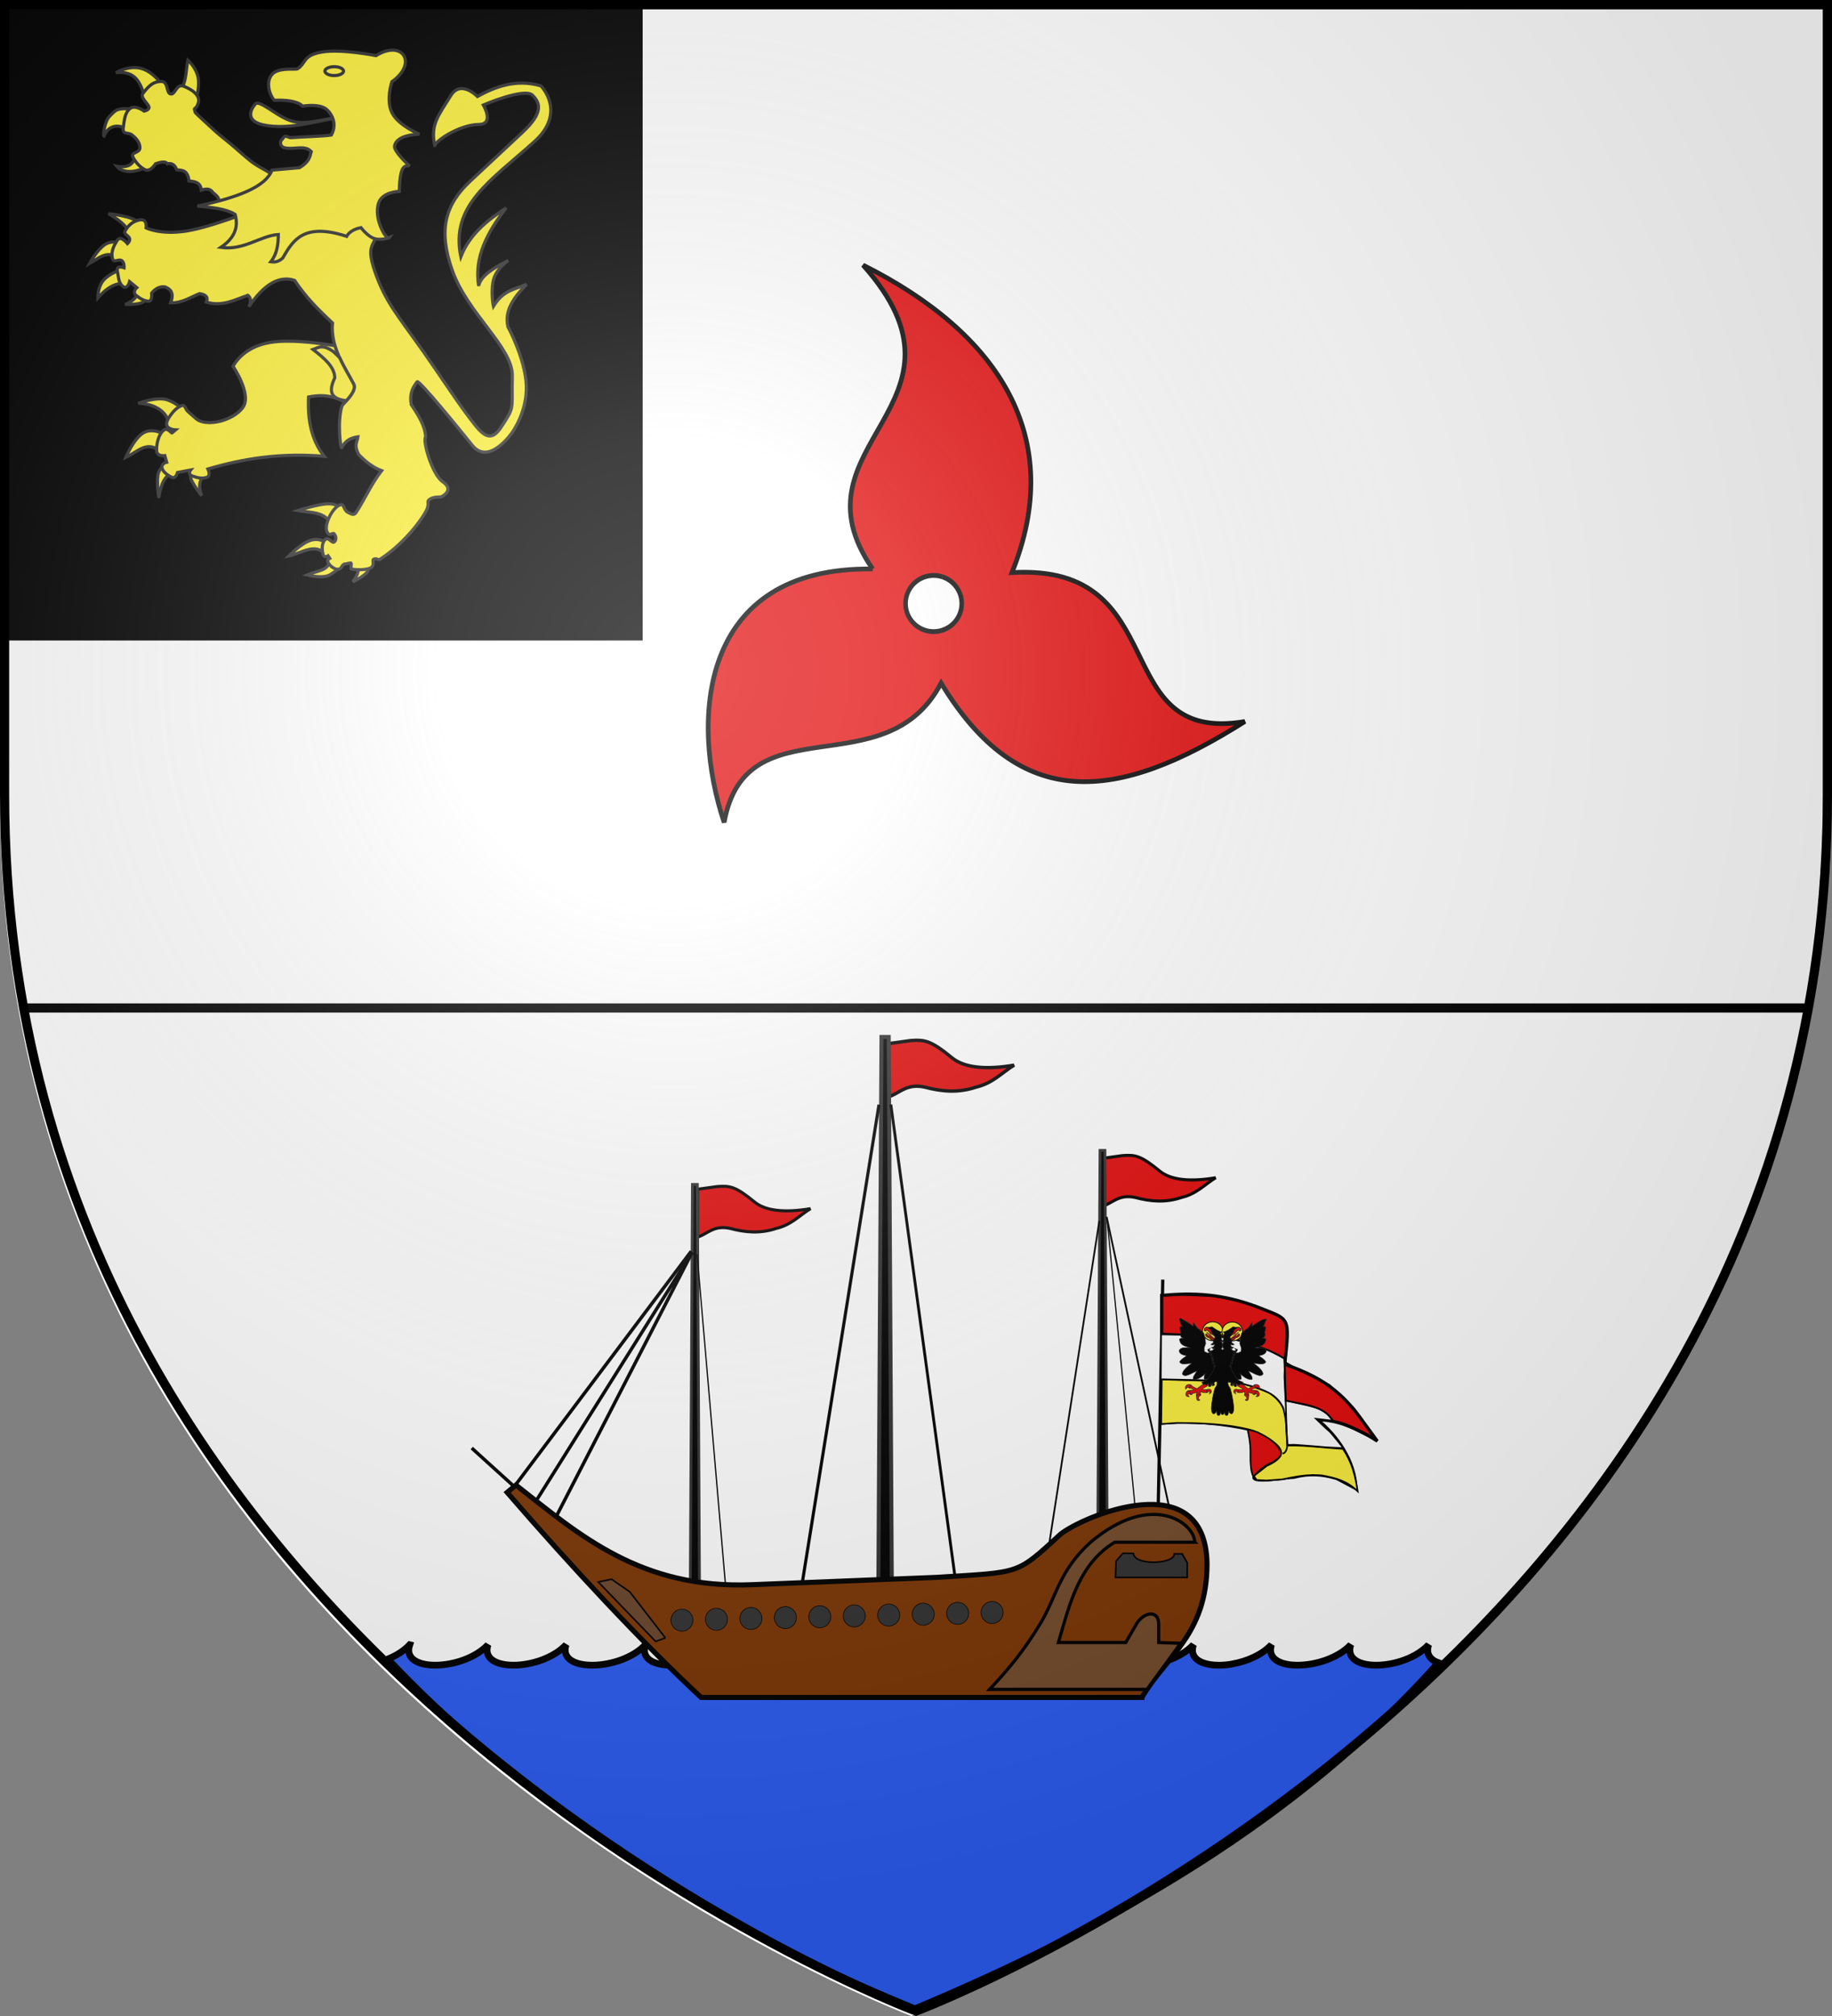 <?xml version="1.0" encoding="UTF-8" standalone="no"?>
<svg
   xmlns:dc="http://purl.org/dc/elements/1.1/"
   xmlns:cc="http://creativecommons.org/ns#"
   xmlns:rdf="http://www.w3.org/1999/02/22-rdf-syntax-ns#"
   xmlns:svg="http://www.w3.org/2000/svg"
   xmlns="http://www.w3.org/2000/svg"
   xmlns:xlink="http://www.w3.org/1999/xlink"
   xmlns:sodipodi="http://sodipodi.sourceforge.net/DTD/sodipodi-0.dtd"
   xmlns:inkscape="http://www.inkscape.org/namespaces/inkscape"
   width="600"
   height="660"
   viewBox="-300 -300 600 660"
   id="svg5480"
   version="1.1"
   inkscape:version="0.48.3.1 r9886"
   sodipodi:docname="Blason Machelen.svg">
  <rect x="-300" y="-300" width="600" height="660" fill="#808080" stroke="none"/>
  <sodipodi:namedview
     pagecolor="#ffffff"
     bordercolor="#666666"
     borderopacity="1"
     objecttolerance="10"
     gridtolerance="10"
     guidetolerance="10"
     inkscape:pageopacity="0"
     inkscape:pageshadow="2"
     inkscape:window-width="1280"
     inkscape:window-height="962"
     id="namedview5505"
     showgrid="false"
     inkscape:zoom="0.97666667"
     inkscape:cx="363.50639"
     inkscape:cy="197.27929"
     inkscape:window-x="-8"
     inkscape:window-y="-8"
     inkscape:window-maximized="1"
     inkscape:current-layer="layer4-8">
    <inkscape:grid
       type="xygrid"
       id="grid3089" />
  </sodipodi:namedview>
  <defs
     id="defs5482">
    <radialGradient
       id="Gradient1"
       gradientUnits="userSpaceOnUse"
       cx="-80"
       cy="-80"
       r="405">
      <stop
         style="stop-color:#fff;stop-opacity:0.31"
         offset="0"
         id="stop5485" />
      <stop
         style="stop-color:#fff;stop-opacity:0.25"
         offset="0.19"
         id="stop5487" />
      <stop
         style="stop-color:#6b6b6b;stop-opacity:0.125"
         offset="0.6"
         id="stop5489" />
      <stop
         style="stop-color:#000;stop-opacity:0.125"
         offset="1"
         id="stop5491" />
    </radialGradient>
    <clipPath
       id="shield_cut">
      <path
         id="shield"
         d="M-298.5,-298.5 h597 v258.5 C 298.5,246.2 0,358.39 0,358.39 0,358.39 -298.5,246.2 -298.5,-40z" />
    </clipPath>
    <radialGradient
       gradientTransform="matrix(0,1.386,-1.323,-5.741131e-8,-158.082,-109.541)"
       gradientUnits="userSpaceOnUse"
       xlink:href="#linearGradient2955"
       id="radialGradient2871"
       fy="218.901"
       fx="225.524"
       r="300"
       cy="218.901"
       cx="225.524" />
    <radialGradient
       gradientTransform="matrix(0,1.749,-1.593,-1.049767e-7,551.788,-191.29)"
       gradientUnits="userSpaceOnUse"
       xlink:href="#linearGradient2955"
       id="radialGradient2865"
       fy="218.901"
       fx="225.524"
       r="300"
       cy="218.901"
       cx="225.524" />
    <radialGradient
       gradientTransform="matrix(-4.167939e-4,2.183,-1.884,-3.599562e-4,615.597,-289.121)"
       gradientUnits="userSpaceOnUse"
       xlink:href="#linearGradient2955"
       id="radialGradient1911"
       fy="218.901"
       fx="225.524"
       r="300"
       cy="218.901"
       cx="225.524" />
    <clipPath
       id="clip">
      <path
         id="path10"
         d="M 0,-200 L 0,600 L 300,600 L 300,-200 L 0,-200 z " />
    </clipPath>
    <polygon
       id="star"
       transform="scale(53,53)"
       points="0,-1 0.588,0.809 -0.951,-0.309 0.951,-0.309 -0.588,0.809 0,-1 " />
    <radialGradient
       gradientTransform="matrix(-4.167939e-4,2.183,-1.884,-3.599562e-4,615.597,-289.121)"
       gradientUnits="userSpaceOnUse"
       xlink:href="#linearGradient2955"
       id="radialGradient2961"
       fy="218.901"
       fx="225.524"
       r="300"
       cy="218.901"
       cx="225.524" />
    <linearGradient
       id="linearGradient2955">
      <stop
         id="stop2867"
         offset="0"
         style="stop-color:#fd0000;stop-opacity:1" />
      <stop
         id="stop2873"
         offset="0.5"
         style="stop-color:#e77275;stop-opacity:0.659" />
      <stop
         id="stop2959"
         offset="1"
         style="stop-color:black;stop-opacity:0.323" />
    </linearGradient>
    <linearGradient
       id="linearGradient2885">
      <stop
         id="stop2887"
         offset="0"
         style="stop-color:white;stop-opacity:1" />
      <stop
         id="stop2891"
         offset="0.229"
         style="stop-color:white;stop-opacity:1" />
      <stop
         id="stop2889"
         offset="1"
         style="stop-color:black;stop-opacity:1" />
    </linearGradient>
    <linearGradient
       id="linearGradient2893">
      <stop
         id="stop2895"
         offset="0"
         style="stop-color:white;stop-opacity:0.314" />
      <stop
         id="stop2897"
         offset="0.19"
         style="stop-color:white;stop-opacity:0.251" />
      <stop
         id="stop2901"
         offset="0.6"
         style="stop-color:#6b6b6b;stop-opacity:0.125" />
      <stop
         id="stop2899"
         offset="1"
         style="stop-color:black;stop-opacity:0.125" />
    </linearGradient>
  </defs>
  <g
     id="layer4"
     inkscape:label="Fond écu"
     inkscape:groupmode="layer"
     sodipodi:insensitive="true">
    <use
       xlink:href="#shield"
       id="use5496"
       style="fill:#ffffff"
       transform="translate(-1.5,1.61)"
       x="0"
       y="0"
       width="600"
       height="660" />
    <g
       id="g12773"
       transform="translate(-952.373,-84.273)">
      <path
         id="rect4923"
         d="M 0,0 600,0 600,660 0,660 0,0 z"
         style="fill:none;stroke:none"
         inkscape:connector-curvature="0" />
    </g>
    <path
       style="fill:none;stroke:#000000;stroke-width:3;stroke-linecap:butt;stroke-linejoin:miter;stroke-miterlimit:4;stroke-opacity:1;stroke-dasharray:none"
       d="m -292.096,30 583.143,0 0,0 0,0"
       id="path8444"
       inkscape:connector-curvature="0" />
  </g>
  <g
     id="layer3"
     inkscape:label="Meubles"
     inkscape:groupmode="layer">
    <g
       id="g3076"
       transform="translate(-1917.787,180.654)"
       style="fill:#e20909" />
    <g
       transform="matrix(1.688,0,0,1.688,132.303,-794.092)"
       style="fill:#e20909;display:inline"
       id="g8416">
      <path
         style="fill:#e20909;stroke:#000000;stroke-width:0.91px;stroke-linecap:butt;stroke-linejoin:miter;stroke-opacity:1"
         d="m -86.784,403.061 c -16.831,-24.286 22.334,-31.756 -1.863,-58.933 26.569,13.319 39.404,33.555 28.884,59.632 31.766,-1.843 18.211,33.463 45.19,28.884 -24.87,15.745 -43.716,17.667 -58.933,-7.454 -10.767,20.504 -37.857,3.582 -42.099,27.021 -6.587,-19.652 -5.046,-49.642 28.822,-49.15 z"
         id="path7900"
         inkscape:connector-curvature="0"
         sodipodi:nodetypes="ccccccc" />
      <path
         sodipodi:type="arc"
         style="fill:#ffffff;stroke:#000000;stroke-width:0.972;stroke-miterlimit:4;stroke-opacity:1;stroke-dasharray:none"
         id="path7902"
         sodipodi:cx="-341.85153"
         sodipodi:cy="517.6792"
         sodipodi:rx="6.0153584"
         sodipodi:ry="5.6313992"
         d="m -339.94,512.34 c 3.15,0.988 4.848,4.18 3.792,7.129 -1.056,2.949 -4.465,4.538 -7.615,3.55 -3.15,-0.988 -4.848,-4.18 -3.792,-7.129 1.053,-2.942 4.449,-4.532 7.595,-3.556"
         transform="matrix(0.906,0,0,0.968,234.762,-91.353)"
         sodipodi:start="5.0357578"
         sodipodi:end="11.31549"
         sodipodi:open="true" />
    </g>
    <rect
       style="fill:#000000;fill-opacity:1;fill-rule:evenodd;stroke:#000000;stroke-width:3.019;stroke-miterlimit:4;stroke-opacity:1;stroke-dasharray:none"
       id="rect9004"
       width="206.981"
       height="206.981"
       x="-298.013"
       y="-298.805" />
    <g
       style="fill:#fcef3c;display:inline"
       id="g3691-1-1"
       transform="matrix(0.73,0,0,0.73,-271.189,-284.37)">
      <path
         id="path3693-7-8"
         d="m 27.602,52.441 c -4.783,3.614 -11.941,4.252 -14.776,0.673 0,0 4.819,1.134 6.98,-1.453 2.976,-3.543 3.083,-5.209 3.508,-4.465 l 4.287,5.244 z"
         style="fill:#fcef3c;fill-opacity:1;fill-rule:evenodd;stroke:#313131;stroke-width:1.417px;stroke-linecap:butt;stroke-linejoin:miter;stroke-miterlimit:4;stroke-opacity:1;stroke-dasharray:none"
         inkscape:connector-curvature="0" />
      <path
         id="path3695-4-9"
         d="M 18.461,37.276 C 14.28,33.98 9.213,34.37 7.193,39.685 c -0.531,-0.213 0.213,-6.661 2.551,-9 2.374,-2.409 3.012,-3.26 6.591,-3.366 3.543,-0.106 8.043,2.02 8.043,2.02 l -5.917,7.937 z"
         style="fill:#fcef3c;fill-opacity:1;fill-rule:evenodd;stroke:#313131;stroke-width:1.417px;stroke-linecap:butt;stroke-linejoin:miter;stroke-miterlimit:4;stroke-opacity:1;stroke-dasharray:none"
         inkscape:connector-curvature="0" />
      <path
         id="path3697-0-2"
         d="M 25.724,22.5 C 23.528,16.476 22.004,10.169 12.579,11.197 c 0,0 4.713,-2.976 10.205,-2.161 6.768,1.028 11.764,9.283 11.409,9.425 L 25.724,22.5 z"
         style="fill:#fcef3c;fill-opacity:1;fill-rule:evenodd;stroke:#313131;stroke-width:1.417px;stroke-linecap:butt;stroke-linejoin:miter;stroke-miterlimit:4;stroke-opacity:1;stroke-dasharray:none"
         inkscape:connector-curvature="0" />
      <path
         id="path3699-9-7"
         d="m 41.315,18.85 c 2.87,-2.728 2.551,-8.646 3.508,-13.287 0,0 3.65,3.189 4.571,7.654 0.886,4.465 -0.957,10.205 -0.957,10.205 l -7.122,-4.571 z"
         style="fill:#fcef3c;fill-opacity:1;fill-rule:evenodd;stroke:#313131;stroke-width:1.417px;stroke-linecap:butt;stroke-linejoin:miter;stroke-miterlimit:4;stroke-opacity:1;stroke-dasharray:none"
         inkscape:connector-curvature="0" />
      <path
         id="path3701-4-9"
         d="m 36.354,170.575 c 0.531,-7.087 -6.732,-11.126 -13.783,-11.091 0,0 8.398,-3.26 13.217,-1.524 4.783,1.736 6.555,4.465 6.555,4.465 l -5.988,8.15 z"
         style="fill:#fcef3c;fill-opacity:1;fill-rule:evenodd;stroke:#313131;stroke-width:1.417px;stroke-linecap:butt;stroke-linejoin:miter;stroke-miterlimit:4;stroke-opacity:1;stroke-dasharray:none"
         inkscape:connector-curvature="0" />
      <path
         id="path3703-8-5"
         d="m 32.74,181.24 c -6.236,-5.457 -10.382,0.035 -15.768,2.48 0,0 3.508,-8.362 7.795,-10.949 4.252,-2.587 9.319,0.567 9.319,0.567 l -1.346,7.902 z"
         style="fill:#fcef3c;fill-opacity:1;fill-rule:evenodd;stroke:#313131;stroke-width:1.417px;stroke-linecap:butt;stroke-linejoin:miter;stroke-miterlimit:4;stroke-opacity:1;stroke-dasharray:none"
         inkscape:connector-curvature="0" />
      <path
         id="path3705-8-4"
         d="m 37.488,190.843 c -2.516,1.169 -4.677,3.791 -5.705,11.02 0,0 -1.028,-6.697 -0.39,-10.276 0.673,-3.543 3.047,-4.004 3.047,-4.004 l 3.047,3.26 z"
         style="fill:#fcef3c;fill-opacity:1;fill-rule:evenodd;stroke:#313131;stroke-width:1.417px;stroke-linecap:butt;stroke-linejoin:miter;stroke-miterlimit:4;stroke-opacity:1;stroke-dasharray:none"
         inkscape:connector-curvature="0" />
      <path
         id="path3707-2-3"
         d="m 51.945,191.976 c -2.161,2.197 -2.339,5.209 -0.957,8.929 0,0 -3.791,-4.89 -4.748,-7.406 -0.957,-2.516 0.957,-2.657 0.957,-2.657 l 4.748,1.134 z"
         style="fill:#fcef3c;fill-opacity:1;fill-rule:evenodd;stroke:#313131;stroke-width:1.417px;stroke-linecap:butt;stroke-linejoin:miter;stroke-miterlimit:4;stroke-opacity:1;stroke-dasharray:none"
         inkscape:connector-curvature="0" />
      <path
         id="path3709-4-1"
         d="M 18.39,82.772 C 17.22,79.724 13.606,76.996 9.177,74.409 c 0,0 6.165,0.673 9.78,1.913 3.65,1.24 4.748,3.047 4.748,3.047 l -5.315,3.402 z"
         style="fill:#fcef3c;fill-opacity:1;fill-rule:evenodd;stroke:#313131;stroke-width:1.417px;stroke-linecap:butt;stroke-linejoin:miter;stroke-miterlimit:4;stroke-opacity:1;stroke-dasharray:none"
         inkscape:connector-curvature="0" />
      <path
         id="path3711-5-2"
         d="m 13.252,94.11 c -4.89,-3.402 -8.575,0.461 -12.543,2.657 0,0 3.437,-6.307 6.945,-8.539 3.508,-2.232 7.122,-0.39 7.122,-0.39 l -1.524,6.272 z"
         style="fill:#fcef3c;fill-opacity:1;fill-rule:evenodd;stroke:#313131;stroke-width:1.417px;stroke-linecap:butt;stroke-linejoin:miter;stroke-miterlimit:4;stroke-opacity:1;stroke-dasharray:none"
         inkscape:connector-curvature="0" />
      <path
         id="path3713-5-3"
         d="m 16.583,105.591 c -3.437,0.035 -7.122,0.886 -12.154,6.661 0,0 -0.177,-4.642 2.374,-7.795 2.551,-3.154 7.795,-4.854 7.795,-4.854 l 1.984,5.988 z"
         style="fill:#fcef3c;fill-opacity:1;fill-rule:evenodd;stroke:#313131;stroke-width:1.417px;stroke-linecap:butt;stroke-linejoin:miter;stroke-miterlimit:4;stroke-opacity:1;stroke-dasharray:none"
         inkscape:connector-curvature="0" />
      <path
         id="path3715-1-3"
         d="m 22.11,110.161 c -0.283,1.878 -2.374,3.827 -5.457,4.961 0,0 5.492,0.213 7.724,-0.886 2.232,-1.098 1.701,-2.835 1.701,-2.835 l -3.969,-1.24 z"
         style="fill:#fcef3c;fill-opacity:1;fill-rule:evenodd;stroke:#313131;stroke-width:1.417px;stroke-linecap:butt;stroke-linejoin:miter;stroke-miterlimit:4;stroke-opacity:1;stroke-dasharray:none"
         inkscape:connector-curvature="0" />
      <path
         id="path3717-7-4"
         d="m 119.799,232.087 c 1.665,1.063 2.374,2.799 -0.957,7.406 0,0 4.677,-2.232 6.272,-4.181 1.559,-1.949 0,-3.614 0,-3.614 l -5.315,0.39 z"
         style="fill:#fcef3c;fill-opacity:1;fill-rule:evenodd;stroke:#313131;stroke-width:1.417px;stroke-linecap:butt;stroke-linejoin:miter;stroke-miterlimit:4;stroke-opacity:1;stroke-dasharray:none"
         inkscape:connector-curvature="0" />
      <path
         id="path3719-1-1"
         d="m 108.39,229.606 c -0.213,4.925 -4.854,4.677 -10.098,6.839 0,0 7.087,1.913 10.453,-0.177 3.402,-2.091 4.961,-4.004 4.961,-4.004 l -5.315,-2.657 z"
         style="fill:#fcef3c;fill-opacity:1;fill-rule:evenodd;stroke:#313131;stroke-width:1.417px;stroke-linecap:butt;stroke-linejoin:miter;stroke-miterlimit:4;stroke-opacity:1;stroke-dasharray:none"
         inkscape:connector-curvature="0" />
      <path
         id="path3721-1-1"
         d="m 106.476,227.126 c -4.642,-5.244 -10.772,-0.39 -16.335,0.78 0,0 5.457,-5.705 9.886,-7.051 4.394,-1.311 7.795,1.701 7.795,1.701 l -1.346,4.571 z"
         style="fill:#fcef3c;fill-opacity:1;fill-rule:evenodd;stroke:#313131;stroke-width:1.417px;stroke-linecap:butt;stroke-linejoin:miter;stroke-miterlimit:4;stroke-opacity:1;stroke-dasharray:none"
         inkscape:connector-curvature="0" />
      <path
         id="path3723-5-3"
         d="m 109.701,215.929 c -1.878,-8.327 -9.425,-7.193 -15.591,-8.362 0,0 9.142,-3.012 13.89,-3.047 4.748,-0.035 5.138,2.835 5.138,2.835 l -3.437,8.575 z"
         style="fill:#fcef3c;fill-opacity:1;fill-rule:evenodd;stroke:#313131;stroke-width:1.417px;stroke-linecap:butt;stroke-linejoin:miter;stroke-miterlimit:4;stroke-opacity:1;stroke-dasharray:none"
         inkscape:connector-curvature="0" />
      <path
         id="path3725-2-8"
         d="m 112.146,31.429 c -9.531,1.382 -18.638,4.5 -29.02,3.791 -14.102,-0.992 -9.992,-7.724 -8.079,-9.957 1.843,-2.126 9.071,4.961 15.307,7.264 7.264,2.657 14.528,-0.709 21.791,-1.098 z"
         style="fill:#fcef3c;fill-opacity:1;fill-rule:evenodd;stroke:#313131;stroke-width:1.417px;stroke-linecap:butt;stroke-linejoin:miter;stroke-miterlimit:4;stroke-opacity:1;stroke-dasharray:none"
         inkscape:connector-curvature="0" />
      <path
         id="path3727-7-7"
         d="m 62.681,71.929 -4.713,-2.303 c 1.736,-1.807 -0.213,-3.26 -1.984,-4.748 -1.063,-1.736 -3.012,-1.772 -5.138,-0.992 -0.283,-3.331 -2.693,-3.969 -5.492,-4.11 -0.638,-5.067 -3.154,-4.783 -5.528,-5.031 -0.921,-2.587 -2.657,-3.083 -4.217,-2.693 -0.531,-0.921 -1.949,-1.205 -5.315,0 0,0 -2.161,3.685 -4.571,2.693 -2.409,-1.028 -4.748,-3.898 -5.634,-5.917 -0.886,-2.02 3.295,-1.594 3.224,-4.039 -0.071,-2.409 -1.665,-4.146 -3.508,-5.634 -1.807,-1.488 -4.429,0.142 -3.969,-3.366 0.496,-3.472 0.709,-6.697 3.047,-8.539 2.339,-1.843 6.307,1.169 6.307,1.169 0,0 2.622,-0.496 2.126,-2.02 -0.496,-1.524 -4.039,-4.11 -2.657,-5.917 2.764,-3.65 4.819,-5.35 8.185,-5.386 3.366,-0.035 2.126,5.209 4.252,5.634 2.091,0.461 2.48,-4.783 5.846,-3.472 3.331,1.311 7.689,3.933 6.555,7.512 -0.921,3.047 -2.055,1.984 -1.665,3.083 0.496,1.524 -0.921,0.177 4.5,5.173 2.303,2.126 5.492,5.173 9.142,8.043 3.65,2.835 7.831,6.768 11.445,9.673 3.614,2.87 7.016,4.039 9.425,5.953 2.374,1.949 3.862,3.154 3.862,3.154 L 62.681,71.929 z"
         style="fill:#fcef3c;fill-opacity:1;fill-rule:evenodd;stroke:#313131;stroke-width:1.417px;stroke-linecap:butt;stroke-linejoin:miter;stroke-miterlimit:4;stroke-opacity:1;stroke-dasharray:none"
         inkscape:connector-curvature="0" />
      <path
         id="path3729-6-4"
         d="m 89.646,131.598 c -2.799,0 -5.492,0.177 -7.866,0.567 -12.72,2.055 -16.689,10.736 -16.689,10.736 0,0 8.681,12.685 4.323,18.531 -4.394,5.846 -16.335,8.858 -20.976,4.854 l -3.472,-3.047 c -1.736,-1.453 -1.028,-3.756 -3.72,-2.409 -2.693,1.346 -5.173,5.138 -5.705,6.52 -1.524,3.862 3.756,4.039 3.756,4.039 l -1.594,1.346 c -0.177,0.319 -1.878,-2.445 -3.508,-1.346 -2.587,1.772 -3.472,6.307 -3.402,9.213 0.035,2.87 3.685,2.339 3.685,2.339 l 0.815,2.941 c 0,0 -2.374,0.496 -2.091,2.445 0.248,1.949 3.295,3.969 4.748,4.429 1.488,0.461 2.232,-2.268 2.232,-2.268 l 5.846,-1.098 c 0,0 -1.488,1.878 0.85,2.693 2.374,0.815 4.181,1.276 6.343,0.602 2.126,-0.673 0.602,-3.756 0.602,-3.756 15.555,-4.606 32.315,-7.37 52.157,-5.705 -5.953,-7.583 -7.476,-16.724 -7.016,-26.61 7.795,-1.524 12.295,0.213 16.406,2.374 1.984,-2.197 5.102,-5.74 3.827,-8.15 -2.445,-4.713 -6.378,-10.594 -8.362,-17.22 -5.209,-0.85 -13.571,-2.02 -21.189,-2.02 z"
         style="fill:#fcef3c;fill-opacity:1;fill-rule:evenodd;stroke:#313131;stroke-width:1.417px;stroke-linecap:butt;stroke-linejoin:miter;stroke-miterlimit:4;stroke-opacity:1;stroke-dasharray:none"
         inkscape:connector-curvature="0" />
      <path
         id="path3731-1-2"
         d="m 79.689,70.724 c 0,0 -19.878,8.256 -33.059,11.02 -13.217,2.764 -20.551,-0.957 -20.551,-0.957 0,0 0.673,-4.075 -2.657,-3.614 -3.331,0.496 -5.598,2.764 -6.839,5.138 -0.602,1.205 1.488,1.913 2.02,3.083 0.531,1.169 -0.886,2.445 -0.886,2.445 0,0 -3.047,-3.898 -4.535,-1.524 -1.524,2.374 -3.154,5.315 -2.091,8.539 0.496,1.63 2.445,-0.142 3.898,0.531 1.417,0.709 1.205,3.26 1.205,3.26 0,0 -3.614,-1.276 -3.012,1.346 0.567,2.622 0.354,5.315 2.445,7.016 2.091,1.736 3.047,-2.091 3.047,-2.091 l 3.224,2.657 c 0,0 -2.161,1.913 -0.354,3.437 1.807,1.524 3.898,2.657 5.669,2.657 1.807,0 1.346,-3.614 1.346,-3.614 1.524,-1.843 3.366,-3.047 5.882,-2.835 3.969,1.453 3.72,4.217 2.657,7.193 5.067,0.142 8.787,-2.445 12.933,-4.146 3.118,0.461 3.969,1.772 3.047,3.791 6.909,2.197 12.65,-0.921 18.638,-3.047 1.276,1.028 1.701,2.587 0.461,5.138 6.839,-10.134 13.677,-14.067 20.516,-11.799 5.457,8.114 10.843,13.252 17.008,19.098 -1.063,10.807 5.846,20.374 9.496,27.39 1.772,3.366 -4.996,8.894 -5.315,9.957 -2.055,7.264 -0.567,18.815 -0.071,18.638 1.63,-3.295 4.252,-4.535 7.299,-4.961 -0.283,2.374 -1.949,3.685 0.39,8.008 3.083,3.189 6.449,5.811 10.24,7.193 -4.465,5.705 -7.406,12.472 -11.374,18.638 -1.063,1.63 -2.091,0.85 -3.827,0 -1.701,-0.85 -1.63,-3.614 -3.012,-3.402 -3.437,0.496 -7.937,9.071 -6.236,12.295 1.24,2.409 2.48,-0.177 3.26,0.921 0.815,1.098 0.992,2.622 -0.071,3.508 -1.063,0.85 -2.657,-2.657 -4.181,-0.957 -1.524,1.701 -1.311,4.5 -0.85,6.449 0.496,1.949 2.268,0.744 2.268,0.744 l 0.78,1.169 c -0.709,0.461 -1.169,0.248 -0.886,1.453 0.461,1.807 4.394,4.89 6.024,2.587 0.638,-0.85 0.815,-1.382 0.85,-1.382 l 3.331,-0.638 c 0.78,-0.142 -0.177,2.551 0.354,2.693 2.268,0.567 7.618,0.496 9.035,-0.744 1.949,-1.665 -0.886,-4.11 2.339,-3.756 0,0 0.85,0.602 1.488,0.177 12.083,-7.831 20.409,-20.161 21.26,-23.032 0.85,-2.87 -0.496,-2.657 1.028,-3.862 1.524,-1.24 5.032,-1.063 5.032,-1.063 0,0 6.52,-2.906 0.78,-6.839 -4.642,-3.154 -9.142,-18.283 -7.618,-20.161 -0.354,-5.138 -3.366,-9.78 -6.449,-14.421 -0.886,-4.606 0.531,-7.689 2.657,-10.276 1.205,-0.425 18.744,21.118 24.697,28.524 7.583,9.39 17.858,-5.705 17.858,-5.705 0,0 6.874,-9.319 6.378,-21.189 -0.461,-11.906 -8.256,-26.327 -8.256,-26.327 -1.701,-7.618 3.083,-13.394 8.362,-18.992 -5.032,2.339 -10.276,2.374 -14.846,9.85 0,0 -1.205,-5.315 -0.177,-11.02 1.063,-5.705 6.839,-9.496 6.839,-9.496 -6.803,3.402 -12.508,7.016 -13.287,11.409 -2.126,-12.862 3.898,-24.13 12.331,-34.972 -8.787,5.669 -16.547,12.154 -20.339,21.862 -4.783,-22.961 13.146,-33.839 32.882,-51.52 14.846,-13.252 3.047,-25.087 3.047,-25.087 -11.303,-3.295 -20.693,0.531 -28.488,4.748 0,0 -7.476,-7.76 -11.976,-0.354 -5.244,8.575 -9.425,12.933 -7.051,22.783 -1.205,-1.63 10.559,-9.78 19.594,-9.886 7.264,-0.035 2.091,-8.717 2.091,-8.717 0,0 18.425,-7.902 22.039,-4.394 3.614,3.543 4.89,7.866 -4.358,16.547 l -23.598,22.039 c -11.339,10.63 -14.386,21.933 -7.972,40.11 6.874,19.346 27.213,34.476 26.894,47.303 -0.319,12.862 0.921,13.642 -2.764,19.382 -3.685,5.776 -6.555,11.693 -13.465,3.154 -6.945,-8.539 -16.122,-22.819 -23.492,-33.272 -11.941,-16.902 -17.22,-22.571 -21.933,-36.177 -4.748,-13.642 1.134,-11.232 0.921,-19.205 -0.177,-7.972 -1.701,-12.72 -1.701,-12.72 L 79.689,70.724 z"
         style="fill:#fcef3c;fill-opacity:1;fill-rule:evenodd;stroke:#313131;stroke-width:1.417px;stroke-linecap:butt;stroke-linejoin:miter;stroke-miterlimit:4;stroke-opacity:1;stroke-dasharray:none"
         inkscape:connector-curvature="0" />
      <path
         id="path3733-4-7"
         d="M 107.575,28.134 C 105.272,25.689 100.772,25.583 96.201,26.185 95.457,25.122 92.091,23.173 83.516,23.563 80.433,19.63 79.902,13.429 83.657,11.055 87.094,8.894 93.331,9.886 94.004,9.461 c 4.004,-2.587 2.197,-6.059 11.02,-7.547 8.787,-1.453 24.201,1.63 24.201,1.63 12.144,-7.451 18.771,3.56 7.122,11.693 0,0 -2.764,8.15 0,13.819 2.728,5.705 12.331,9.709 12.331,9.709 -4.323,0.213 -7.689,1.028 -9.531,2.657 -1.028,0.815 -1.913,2.374 -1.488,3.65 1.063,2.976 6.732,8.043 6.732,8.043 0,0 -2.303,-1.063 -3.508,1.772 -1.169,2.799 -1.205,9.531 -1.205,9.531 0,0 -7.441,0.106 -9.248,5.102 -2.516,6.945 3.543,17.398 4.819,15.591 0,0 -3.969,1.524 -6.98,0.39 -3.012,-1.098 -5.776,-4.819 -5.776,-4.819 -2.906,0.531 -5.35,1.949 -6.449,3.898 -19.028,-6.236 -23.988,1.559 -28.63,9.673 -1.453,1.453 -3.224,2.091 -5.386,1.736 2.87,-3.614 3.331,-7.866 3.366,-12.224 C 77.421,84.26 70.016,91.028 59.598,89.539 64.984,85.925 67.819,81.248 66.047,74.764 61.618,72.035 55.276,71.646 49.11,71.008 67.961,67.004 79.795,62.185 82.559,54.886 L 94.925,53.787 c 4.465,-2.657 4.606,-4.925 5.244,-7.228 -3.012,-3.224 -7.972,-0.567 -12.224,-1.772 -1.772,-0.496 -1.913,-2.799 -1.063,-3.437 0.425,-0.319 0.886,-1.488 1.63,-1.63 0.744,-0.142 1.701,0.709 2.657,0.602 3.472,-0.354 14.457,-0.567 18,-1.169 2.197,-3.969 1.276,-7.972 -1.594,-11.02 z"
         style="fill:#fcef3c;fill-opacity:1;fill-rule:evenodd;stroke:#313131;stroke-width:1.417px;stroke-linecap:butt;stroke-linejoin:miter;stroke-miterlimit:4;stroke-opacity:1;stroke-dasharray:none"
         inkscape:connector-curvature="0"
         sodipodi:nodetypes="ccccccccccccccccccccccccccccccssccc" />
      <path
         id="path3735-2-7"
         d="m 114.661,10.488 c 0,1.063 -1.878,1.984 -4.181,1.984 -2.303,0 -4.181,-0.921 -4.181,-1.984 0,-1.098 1.878,-1.984 4.181,-1.984 2.303,0 4.181,0.886 4.181,1.984 z"
         style="fill:#fcef3c;fill-opacity:1;fill-rule:evenodd;stroke:#313131;stroke-width:1.417px;stroke-linecap:butt;stroke-linejoin:miter;stroke-miterlimit:4;stroke-opacity:1;stroke-dasharray:none"
         inkscape:connector-curvature="0" />
      <path
         id="path3737-3-9"
         d="m 105.059,134.15 c -1.594,-0.035 -2.728,0.709 -4.075,1.169 4.854,3.827 9.673,7.689 9.744,12.72 -3.756,7.902 0.106,9.602 5.209,10.276 1.949,-2.197 4.429,-5.28 3.26,-7.476 -1.736,-3.402 -4.252,-7.37 -6.272,-11.835 -0.886,-0.886 -1.843,-1.843 -3.012,-2.87 -2.091,-1.453 -3.614,-1.949 -4.854,-1.984 z"
         style="fill:#fcef3c;fill-opacity:1;fill-rule:evenodd;stroke:#313131;stroke-width:1.417px;stroke-linecap:butt;stroke-linejoin:miter;stroke-miterlimit:4;stroke-opacity:1;stroke-dasharray:none"
         inkscape:connector-curvature="0" />
    </g>
    <g
       transform="matrix(-0.551,0,0,0.551,141.978,-21.36)"
       style="fill:#e20909;display:inline"
       id="g13271">
      <g
         id="layer4-8"
         inkscape:label="Meubles"
         style="display:inline">
        <path
           id="path38614"
           d="m 558.613,471.533 c 3.406,3.654 8.018,6.499 13.032,8.522 C 434.743,624.703 256.176,687.646 258.44,687.929 139.948,638.146 30.715,575.712 -52.845,482.255 c 4.95,-1.806 7.64,-5.339 5.802,-10.722 14.681,15.752 51.881,16.667 46.28,0 14.771,15.745 52.708,16.667 47.128,0 5.695,6.062 14.724,9.919 23.341,11.429 0.43,0.076 0.867,0.172 1.294,0.236 0.044,0.007 0.09,-0.006 0.134,0 0.022,0.003 0.023,-0.003 0.045,0 0.673,0.097 1.345,0.207 2.008,0.275 0.685,0.07 1.382,0.118 2.053,0.157 0.263,0.015 0.499,0.029 0.759,0.039 0.403,0.016 0.809,0.035 1.205,0.039 0.007,9e-5 0.037,-7e-5 0.045,0 0.495,0.005 0.99,-0.026 1.473,-0.039 0.294,-0.007 0.56,-0.025 0.848,-0.039 0.121,-0.007 0.237,0.007 0.357,0 0.359,-0.022 0.721,-0.046 1.071,-0.079 0.605,-0.056 1.21,-0.147 1.785,-0.236 0.046,-0.007 0.089,0.007 0.134,0 0.528,-0.084 1.019,-0.203 1.517,-0.314 0.495,-0.11 1.009,-0.216 1.473,-0.353 0.023,-0.007 0.022,-0.033 0.045,-0.039 0.291,-0.087 0.571,-0.177 0.848,-0.275 0.296,-0.105 0.613,-0.197 0.893,-0.314 0.28,-0.117 0.541,-0.263 0.803,-0.393 0.263,-0.13 0.514,-0.251 0.759,-0.393 0.046,-0.027 0.088,-0.051 0.134,-0.079 0.196,-0.118 0.397,-0.228 0.58,-0.353 0.184,-0.126 0.365,-0.258 0.536,-0.393 0.04,-0.031 0.05,-0.086 0.089,-0.118 0.13,-0.106 0.28,-0.203 0.402,-0.314 0.071,-0.064 0.111,-0.13 0.179,-0.196 0.164,-0.16 0.345,-0.341 0.491,-0.511 0.035,-0.041 0.055,-0.077 0.089,-0.118 0.085,-0.103 0.19,-0.208 0.268,-0.314 0.063,-0.085 0.12,-0.149 0.179,-0.236 0.117,-0.174 0.212,-0.366 0.312,-0.55 0.044,-0.081 0.094,-0.153 0.134,-0.236 0.073,-0.147 0.117,-0.318 0.179,-0.471 0.009,-0.019 0.037,-0.02 0.045,-0.039 0.068,-0.174 0.125,-0.368 0.179,-0.55 0.036,-0.122 0.06,-0.228 0.089,-0.353 0.047,-0.201 0.105,-0.419 0.134,-0.628 0.032,-0.228 0.035,-0.469 0.045,-0.707 0.009,-0.198 0.007,-0.384 0,-0.589 -0.005,-0.176 -0.027,-0.369 -0.045,-0.55 -0.009,-0.09 0.011,-0.183 0,-0.275 -0.02,-0.157 -0.06,-0.31 -0.089,-0.471 -0.032,-0.181 -0.09,-0.364 -0.134,-0.55 -0.015,-0.065 -0.028,-0.13 -0.045,-0.196 -0.074,-0.29 -0.122,-0.602 -0.223,-0.903 7.385,7.873 20.426,12.06 30.928,12.175 0.657,0.007 1.329,-0.015 1.964,-0.039 9.516,-0.369 16.324,-4.326 13.656,-12.135 8.258,8.861 23.615,13.035 34.498,12.018 0.605,-0.056 1.21,-0.108 1.785,-0.196 2.012,-0.31 3.818,-0.824 5.355,-1.532 0.22,-0.101 0.462,-0.205 0.669,-0.314 1.04,-0.546 1.923,-1.211 2.633,-1.964 0.142,-0.151 0.274,-0.312 0.402,-0.471 0.127,-0.159 0.245,-0.304 0.357,-0.471 0.112,-0.167 0.216,-0.335 0.312,-0.511 0.966,-1.756 1.143,-3.954 0.268,-6.559 0.225,0.24 0.434,0.474 0.669,0.707 0.008,0.006 0.037,0.032 0.045,0.039 0.228,0.225 0.431,0.449 0.669,0.668 0.015,0.013 0.03,0.026 0.045,0.039 0.231,0.212 0.474,0.423 0.714,0.628 0.022,0.019 0.067,0.02 0.089,0.039 0.233,0.199 0.473,0.396 0.714,0.589 0.093,0.075 0.173,0.161 0.268,0.236 0.439,0.344 0.877,0.657 1.339,0.982 0.046,0.032 0.088,0.086 0.134,0.118 0.518,0.362 1.063,0.722 1.607,1.06 0.066,0.041 0.113,0.077 0.178,0.118 0.529,0.324 1.102,0.641 1.651,0.943 0.082,0.045 0.14,0.073 0.223,0.118 0.537,0.291 1.098,0.555 1.651,0.825 0.106,0.051 0.206,0.106 0.312,0.157 0.248,0.118 0.508,0.239 0.759,0.353 0.416,0.19 0.826,0.372 1.25,0.55 0.535,0.224 1.062,0.462 1.607,0.668 0.007,0.002 0.039,-0.002 0.045,0 0.666,0.251 1.331,0.484 2.008,0.707 0.425,0.14 0.822,0.264 1.25,0.393 0.379,0.115 0.779,0.248 1.16,0.353 0.074,0.021 0.149,0.019 0.223,0.039 0.498,0.135 0.974,0.273 1.473,0.393 0.694,0.167 1.404,0.333 2.098,0.471 1.387,0.276 2.787,0.47 4.15,0.628 0.622,0.072 1.217,0.149 1.83,0.196 0.059,0.005 0.119,-0.003 0.179,0 0.044,0.003 0.09,-0.003 0.134,0 0.624,0.044 1.264,0.099 1.874,0.118 11.051,0.338 19.644,-3.582 16.78,-12.135 14.792,15.745 52.015,16.667 46.414,0 5.705,6.082 14.792,9.93 23.475,11.429 0.86,0.151 1.696,0.289 2.544,0.393 0.287,0.034 0.607,0.089 0.893,0.118 0.554,0.058 1.106,0.081 1.651,0.118 0.126,0.009 0.231,0.032 0.357,0.039 0.676,0.04 1.351,0.07 2.008,0.079 0.528,0.007 1.048,-0.025 1.562,-0.039 0.286,-0.007 0.567,-0.025 0.848,-0.039 2.307,-0.12 4.467,-0.428 6.337,-0.982 0.039,-0.011 0.051,-0.028 0.089,-0.039 0.269,-0.082 0.546,-0.184 0.803,-0.275 0.228,-0.081 0.451,-0.148 0.669,-0.236 0.016,-0.007 0.029,-0.033 0.045,-0.039 0.67,-0.273 1.304,-0.561 1.874,-0.903 0.192,-0.114 0.401,-0.231 0.58,-0.353 2.382,-1.634 3.656,-3.976 3.303,-7.03 -0.028,-0.235 -0.042,-0.464 -0.089,-0.707 -0.093,-0.488 -0.226,-1.009 -0.402,-1.532 7.339,7.824 20.281,12.011 30.749,12.175 1.304,0.014 2.54,-0.044 3.749,-0.157 0.609,-0.052 1.205,-0.112 1.785,-0.196 7.473,-1.152 12.272,-5.05 9.997,-11.821 0.131,0.139 0.267,0.295 0.402,0.432 -0.042,-0.138 -0.086,-0.292 -0.134,-0.432 4.129,4.43 10.006,7.679 16.245,9.701 0.015,0.005 0.029,0.034 0.045,0.039 0.678,0.219 1.369,0.399 2.053,0.589 3.95,1.072 7.999,1.692 11.737,1.807 10.749,0.285 19.058,-3.632 16.2,-12.135 14.771,15.745 52.708,16.667 47.128,0 14.792,15.745 52.015,16.667 46.414,0 14.771,15.745 52.239,16.66 46.548,0 z"
           style="fill:#2b5df2;fill-opacity:1;fill-rule:evenodd;stroke:#000000;stroke-width:4.019;stroke-linecap:butt;stroke-linejoin:miter;stroke-miterlimit:4;stroke-opacity:1;stroke-dasharray:none;display:inline"
           inkscape:connector-curvature="0"
           sodipodi:nodetypes="ccccccccccccccccccccccccccccccccccccccccccccccccccccccccccccccccccccccccccccccccccccccccccsccccccccccccccccccccccccccccccccccccccccc" />
        <g
           id="g46217"
           transform="matrix(1.057,0,0,1.057,-10.519,12.654)">
          <g
             transform="matrix(0.955,0,0,0.955,-10.425,-28.195)"
             style="fill:#e20909;display:inline"
             id="g39451-6">
            <path
               style="fill:#e20909;fill-opacity:1;stroke:#000000;stroke-width:2;stroke-miterlimit:4;stroke-opacity:1;stroke-dasharray:none"
               d="m 292.647,130.278 0,31.304 c -6.65,-2.208 -10.528,-8.004 -21.205,-5.682 -9.814,2.601 -19.59,3.566 -30.222,0 -9.938,-2.329 -15.095,-8.484 -22.391,-12.927 16.534,2.826 29.464,1.601 36.701,-4.421 12.468,-10.227 15.991,-10.59 24.149,-10.062 l 12.969,1.789 z"
               id="path39390-1"
               sodipodi:nodetypes="cccccccc"
               inkscape:connector-curvature="0" />
            <path
               sodipodi:nodetypes="cccccccc"
               id="path39392-8"
               d="m 405.148,216.007 0,28.173 c -5.985,-1.987 -9.475,-7.203 -19.085,-5.114 -8.833,2.341 -17.631,3.209 -27.2,0 -8.944,-2.097 -13.585,-7.635 -20.151,-11.634 14.88,2.544 26.517,1.441 33.031,-3.979 11.221,-9.204 14.392,-9.531 21.734,-9.056 l 11.672,1.61 z"
               style="fill:#e20909;fill-opacity:1;stroke:#000000;stroke-width:1.8;stroke-miterlimit:4;stroke-opacity:1;stroke-dasharray:none"
               inkscape:connector-curvature="0" />
            <path
               style="fill:#e20909;fill-opacity:1;stroke:#000000;stroke-width:1.8;stroke-miterlimit:4;stroke-opacity:1;stroke-dasharray:none"
               d="m 166.568,197.802 0,28.173 c -5.985,-1.987 -9.475,-7.203 -19.085,-5.114 -8.833,2.341 -17.631,3.209 -27.2,0 -8.944,-2.097 -13.585,-7.635 -20.151,-11.634 14.88,2.544 26.517,1.441 33.031,-3.979 11.221,-9.204 14.392,-9.531 21.734,-9.056 l 11.672,1.61 z"
               id="path39394-2"
               sodipodi:nodetypes="cccccccc"
               inkscape:connector-curvature="0" />
            <g
               id="g39436-1"
               transform="translate(-700,0)">
              <path
                 style="fill:#000000;fill-opacity:1;stroke:#313131;stroke-width:1.587;stroke-miterlimit:4;stroke-opacity:1;stroke-dasharray:none"
                 d="m 864.071,412.011 1.26,-218.882 2.934,0 1.26,218.3 -5.454,0.582 z"
                 id="path39412-1"
                 sodipodi:nodetypes="ccccc"
                 inkscape:connector-curvature="0" />
              <path
                 sodipodi:nodetypes="ccccc"
                 id="path39414-9"
                 d="m 1104.098,449.448 1.248,-236.293 2.905,0 1.248,235.664 -5.4,0.628 z"
                 style="fill:#000000;fill-opacity:1;stroke:#313131;stroke-width:1.641;stroke-miterlimit:4;stroke-opacity:1;stroke-dasharray:none"
                 inkscape:connector-curvature="0" />
              <path
                 sodipodi:nodetypes="ccccc"
                 id="path39416-7"
                 d="m 990.815,453.196 1.84,-326.849 4.285,0 1.84,325.98 -7.965,0.869 z"
                 style="fill:#000000;fill-opacity:1;stroke:#313131;stroke-width:2.344;stroke-miterlimit:4;stroke-opacity:1;stroke-dasharray:none"
                 inkscape:connector-curvature="0" />
              <path
                 id="path39418-6"
                 d="M 826.164,409.567 C 864.354,232.247 864.354,232.247 864.354,232.247"
                 style="fill:none;stroke:#000000;stroke-width:1.067;stroke-miterlimit:4;stroke-opacity:1;stroke-dasharray:none"
                 inkscape:connector-curvature="0" />
              <path
                 id="path39420-2"
                 d="M 952.91,449.473 991.418,166.144"
                 style="fill:none;stroke:#000000;stroke-width:1.682;stroke-miterlimit:4;stroke-opacity:1;stroke-dasharray:none"
                 inkscape:connector-curvature="0" />
              <path
                 style="fill:none;stroke:#000000;stroke-width:1.845;stroke-miterlimit:4;stroke-opacity:1;stroke-dasharray:none"
                 d="M 1044.31,452.302 998.398,166.226"
                 id="path39422-9"
                 inkscape:connector-curvature="0" />
              <path
                 style="fill:none;stroke:#000000;stroke-width:1.028;stroke-miterlimit:4;stroke-opacity:1;stroke-dasharray:none"
                 d="M 899.883,435.782 C 868.64,234.556 868.64,234.556 868.64,234.556"
                 id="path39424-5"
                 inkscape:connector-curvature="0" />
              <path
                 id="path39426-2"
                 d="M 846.941,409.747 C 863.952,234.978 863.952,234.978 863.952,234.978"
                 style="fill:none;stroke:#000000;stroke-width:0.707;stroke-miterlimit:4;stroke-opacity:1;stroke-dasharray:none"
                 inkscape:connector-curvature="0" />
              <path
                 style="fill:none;stroke:#000000;stroke-width:0.75;stroke-miterlimit:4;stroke-opacity:1;stroke-dasharray:none"
                 d="m 1088.548,451.639 c 16.968,-197.429 16.968,-197.429 16.968,-197.429"
                 id="path39428-0"
                 inkscape:connector-curvature="0" />
            </g>
            <g
               id="g39447-0"
               transform="translate(-700,0)">
              <path
                 id="path39430-3"
                 d="m 1189.882,411.429 -81.499,-158.34 91.395,145.534"
                 style="fill:none;stroke:#000000;stroke-width:2;stroke-miterlimit:4;stroke-opacity:1;stroke-dasharray:none"
                 inkscape:connector-curvature="0" />
              <path
                 id="path39432-9"
                 d="m 1108.966,252.506 104.202,138.548 25.032,-22.703"
                 style="fill:none;stroke:#000000;stroke-width:2;stroke-miterlimit:4;stroke-opacity:1;stroke-dasharray:none"
                 inkscape:connector-curvature="0" />
            </g>
          </g>
          <path
             sodipodi:nodetypes="ccccccccc"
             id="path39274-2"
             d="m 126.72,463.775 247.824,0 c 33.455,-31.08 72.631,-73.159 109.092,-115.267 l -4.94,-4.117 c -35.678,27.972 -70.024,58.645 -132.969,55.987 l -103.74,-4.117 c -47.612,-3.065 -44.324,-1.195 -69.572,-24.288 -12.284,-9.891 -81.422,-39.521 -82.333,16.467 -0.063,40.018 22.977,51.982 36.638,75.335 z"
             style="fill:#7c3604;fill-opacity:1;stroke:#000000;stroke-width:2.865;stroke-miterlimit:4;stroke-opacity:1;stroke-dasharray:none;display:inline"
             inkscape:connector-curvature="0" />
          <g
             transform="matrix(0.955,0,0,0.955,-678.914,-28.195)"
             id="g39470-5"
             style="fill:#313131;stroke:#000000;stroke-width:0.38;stroke-miterlimit:4;stroke-opacity:1;stroke-dasharray:none;display:inline">
            <path
               inkscape:tile-y0="457.53745"
               inkscape:tile-x0="928.24417"
               transform="matrix(0.904,0.063,-0.058,0.835,97.01,15.231)"
               d="m 960.544,466.903 c 0,4.287 -3.212,7.761 -7.173,7.761 -3.962,0 -7.173,-3.475 -7.173,-7.761 0,-4.287 3.212,-7.761 7.173,-7.761 3.962,0 7.173,3.475 7.173,7.761 z"
               sodipodi:ry="7.7614951"
               sodipodi:rx="7.1735029"
               sodipodi:cy="466.90341"
               sodipodi:cx="953.3703"
               id="use39284-8"
               style="fill:#313131;fill-opacity:1;stroke:#000000;stroke-width:0.437;stroke-miterlimit:4;stroke-opacity:1;stroke-dasharray:none"
               sodipodi:type="arc"
               inkscape:tile-cx="934.74424"
               inkscape:tile-cy="464.03752"
               inkscape:tile-w="13.00014"
               inkscape:tile-h="13.000139" />
            <use
               style="fill:#313131;stroke:#000000;stroke-width:0.38;stroke-miterlimit:4;stroke-opacity:1;stroke-dasharray:none"
               height="660"
               width="600"
               x="0"
               y="0"
               inkscape:tiled-clone-of="#use39284-8"
               xlink:href="#use39284-8"
               transform="translate(20.291,0.499)"
               id="use39350-6" />
            <use
               style="fill:#313131;stroke:#000000;stroke-width:0.38;stroke-miterlimit:4;stroke-opacity:1;stroke-dasharray:none"
               height="660"
               width="600"
               x="0"
               y="0"
               inkscape:tiled-clone-of="#use39284-8"
               xlink:href="#use39284-8"
               transform="translate(40.583,0.998)"
               id="use39352-7" />
            <use
               style="fill:#313131;stroke:#000000;stroke-width:0.38;stroke-miterlimit:4;stroke-opacity:1;stroke-dasharray:none"
               height="660"
               width="600"
               x="0"
               y="0"
               inkscape:tiled-clone-of="#use39284-8"
               xlink:href="#use39284-8"
               transform="translate(60.874,1.497)"
               id="use39354-7" />
            <use
               style="fill:#313131;stroke:#000000;stroke-width:0.38;stroke-miterlimit:4;stroke-opacity:1;stroke-dasharray:none"
               height="660"
               width="600"
               x="0"
               y="0"
               inkscape:tiled-clone-of="#use39284-8"
               xlink:href="#use39284-8"
               transform="translate(81.166,1.996)"
               id="use39356-2" />
            <use
               style="fill:#313131;stroke:#000000;stroke-width:0.38;stroke-miterlimit:4;stroke-opacity:1;stroke-dasharray:none"
               height="660"
               width="600"
               x="0"
               y="0"
               inkscape:tiled-clone-of="#use39284-8"
               xlink:href="#use39284-8"
               transform="translate(101.457,2.495)"
               id="use39358-2" />
            <use
               style="fill:#313131;stroke:#000000;stroke-width:0.38;stroke-miterlimit:4;stroke-opacity:1;stroke-dasharray:none"
               height="660"
               width="600"
               x="0"
               y="0"
               inkscape:tiled-clone-of="#use39284-8"
               xlink:href="#use39284-8"
               transform="translate(121.749,2.994)"
               id="use39360-9" />
            <use
               style="fill:#313131;stroke:#000000;stroke-width:0.38;stroke-miterlimit:4;stroke-opacity:1;stroke-dasharray:none"
               height="660"
               width="600"
               x="0"
               y="0"
               inkscape:tiled-clone-of="#use39284-8"
               xlink:href="#use39284-8"
               transform="translate(142.04,3.493)"
               id="use39362-4" />
            <use
               style="fill:#313131;stroke:#000000;stroke-width:0.38;stroke-miterlimit:4;stroke-opacity:1;stroke-dasharray:none"
               height="660"
               width="600"
               x="0"
               y="0"
               inkscape:tiled-clone-of="#use39284-8"
               xlink:href="#use39284-8"
               transform="translate(162.332,3.993)"
               id="use39364-1" />
            <use
               style="fill:#313131;stroke:#000000;stroke-width:0.38;stroke-miterlimit:4;stroke-opacity:1;stroke-dasharray:none"
               height="660"
               width="600"
               x="0"
               y="0"
               inkscape:tiled-clone-of="#use39284-8"
               xlink:href="#use39284-8"
               transform="translate(182.623,4.492)"
               id="use39366-9" />
            <path
               style="fill:#6a452b;fill-opacity:1;stroke:#000000;stroke-width:0.951;stroke-miterlimit:4;stroke-opacity:1;stroke-dasharray:none"
               d="m 1124.164,480.117 5.763,2.058 33.754,-34.989 -7.821,-1.647 -10.702,7.409 -20.993,27.168 z"
               id="path39434-6"
               inkscape:connector-curvature="0" />
          </g>
          <path
             sodipodi:nodetypes="ccccccccccccc"
             id="path39278-9"
             d="m 96.965,376.501 44.987,0 c 20.149,12.165 25.359,34.673 31.699,56.398 l -37.874,0 -6.175,-10.703 c -4.116,-6.525 -12.35,-7.883 -12.35,0.412 l 0,10.291 -12.35,0.412 18.937,25.935 88.509,0 c -10.57,-11.385 -18.604,-20.611 -28.817,-37.462 -8.927,-15.05 -10.289,-29.258 -27.993,-45.284 -34.469,-29.05 -58.434,-10.703 -58.572,0 z"
             style="fill:#744a2c;fill-opacity:1;stroke:#000000;stroke-width:1.816;stroke-miterlimit:4;stroke-opacity:1;stroke-dasharray:none;display:inline"
             inkscape:connector-curvature="0" />
          <path
             sodipodi:nodetypes="ccccccccc"
             id="path39280-8"
             d="m 104.078,383.088 4.41,-0.044 c -0.193,5.833 22.32,6.867 23,-0.235 l 5.915,-0.059 3.846,4.458 0.291,9.091 -40.343,0 0,-8.268 2.882,-4.94 z"
             style="fill:#313131;fill-opacity:1;stroke:#000000;stroke-width:0.908;stroke-miterlimit:4;stroke-opacity:1;stroke-dasharray:none;display:inline"
             inkscape:connector-curvature="0" />
          <g
             transform="translate(-291.04,-774.64)"
             id="g46175">
            <path
               style="fill:none;stroke:#000000;stroke-width:1px;stroke-linecap:butt;stroke-linejoin:miter;stroke-opacity:1"
               d="m 217.087,900.858 1.398,-69.566"
               id="path14983"
               inkscape:connector-curvature="0"
               transform="matrix(-1.816,0,0,1.816,802.76,-506.091)" />
            <path
               style="fill:#e20909;stroke:#000000;stroke-width:1px;stroke-linecap:butt;stroke-linejoin:miter;stroke-opacity:1"
               d="m 218.136,875.689 c 9.631,-0.784 18.657,0.029 27.966,2.097 l 7.341,3.845 c 4.179,4.93 0.776,4.702 -3.845,8.04 -8.992,5.918 5.435,2.905 9.439,2.797 4.857,-1.239 8.658,-0.972 13.284,0.35 l 5.943,3.146 c -0.229,-8.708 -6.045,-16.634 -11.886,-21.324 6.058,0.109 10.552,2.168 15.731,4.894 l 2.797,1.748 -5.593,-7.691 c -6.568,-8.802 -13.274,-12.672 -23.072,-16.081 1.619,-15.294 1.695,-13.68 -8.726,-17.861 -10.747,-3.978 -19.408,-4.369 -29.377,-3.463 z"
               id="path14985"
               inkscape:connector-curvature="0"
               transform="matrix(-1.816,0,0,1.816,802.76,-506.091)"
               sodipodi:nodetypes="ccccccccccccccc" />
            <path
               style="fill:#fcef3c;stroke:#000000;stroke-width:0.908;stroke-linecap:butt;stroke-linejoin:miter;stroke-miterlimit:4;stroke-opacity:1;stroke-dasharray:none"
               d="m 406.563,1059.649 -33.016,0.952 c -10.072,0.158 -18.569,2.827 -27.62,6.667 -11.824,8.512 -8.342,14.957 -10.159,29.524 -10.298,-0.227 -21.682,1.376 -31.112,1.905 -5.083,7.598 -6.927,15.051 -8.254,23.81 6.191,-5.915 11.974,-7.384 20,-8.889 7.782,-0.814 14.997,0.669 22.54,2.222 l 8.889,0.635 5.397,-0.318 1.587,-2.222 -7.302,-5.714 c -17.16,-7.522 -3.26,-14.369 7.302,-19.683 13.655,-3.964 30.21,-4.372 43.175,-4.444 l 8.889,0.635 z"
               id="path14991"
               inkscape:connector-curvature="0"
               sodipodi:nodetypes="cccccccccccccccc" />
            <path
               style="fill:#ffffff;stroke:#000000;stroke-width:0.5;stroke-linecap:butt;stroke-linejoin:miter;stroke-miterlimit:4;stroke-opacity:1;stroke-dasharray:none"
               d="m 217.961,848.247 c 0,0 7.953,0.175 8.565,0.175 10.835,0.059 18.764,1.819 27.966,6.292 l 1.835,1.136 -0.175,5.506 0.35,7.428 c 5.831,1.151 11.525,1.424 14.77,6.205 l -5.331,-0.612 c 0,0 3.583,3.496 4.02,3.758 0.437,0.262 4.457,5.331 4.457,5.331 l -5.244,-0.262 c 0,0 -10.05,-0.874 -10.487,-0.787 -0.437,0.087 -1.573,0 -1.573,0 l -0.437,-6.292 c -0.15,-1.83 -0.493,-3.469 -0.874,-5.069 -1.829,-3.936 -4.802,-5.063 -8.652,-6.467 -0.524,-0.087 -4.807,-1.311 -4.807,-1.311 l -4.282,-0.612 -4.544,-0.175 -15.644,-0.35 z"
               id="path14993"
               inkscape:connector-curvature="0"
               transform="matrix(-1.816,0,0,1.816,802.76,-506.091)"
               sodipodi:nodetypes="cccccccccccsccccccccc" />
            <path
               style="fill:none;stroke:#000000;stroke-width:0.5;stroke-linecap:butt;stroke-linejoin:miter;stroke-miterlimit:4;stroke-opacity:1;stroke-dasharray:none"
               d="m 218.31,847.985 c 0,-0.437 0,-11.973 0,-11.973 0,0 5.943,0 6.292,0 0.35,0 9.963,0.437 9.963,0.437 l 8.215,1.66 6.904,2.36 6.205,2.884 0.787,2.01 0.35,4.894 -0.524,6.642 4.195,2.447 c 0,0 9.439,4.37 9.613,4.719 0.175,0.35 7.516,6.904 7.603,7.341 0.087,0.437 4.807,6.729 4.807,6.729 3.884,4.444 -0.229,1.752 -3.234,0.35 l -5.418,-2.709 -2.797,-0.612 -1.66,-2.097 c -1.923,-1.767 -4.023,-2.244 -6.467,-2.884 -2.391,-0.484 -4.173,-0.956 -6.555,-1.486 l -0.35,-9.963 -0.175,-3.059 -4.457,-2.36 -6.292,-2.36 -6.992,-1.66 c -3.097,-0.599 -6.213,-0.727 -9.351,-0.874 z"
               id="path14995"
               inkscape:connector-curvature="0"
               transform="matrix(-1.816,0,0,1.816,802.76,-506.091)"
               sodipodi:nodetypes="ccscccccccccccccccccccccccc" />
            <path
               style="fill:none;stroke:#000000;stroke-width:0.908;stroke-linecap:butt;stroke-linejoin:miter;stroke-miterlimit:4;stroke-opacity:1;stroke-dasharray:none;display:inline"
               d="m 338.626,1101.317 c -2.222,-0.318 -2.54,-3.81 -2.54,-3.81 l 1.429,-45.556"
               id="path14987-2"
               inkscape:connector-curvature="0"
               sodipodi:nodetypes="ccc" />
            <g
               id="g46143">
              <path
                 sodipodi:open="true"
                 sodipodi:end="11.31549"
                 sodipodi:start="5.0357578"
                 transform="matrix(-2.327,0,0,2.327,925.245,-943.437)"
                 d="m 235.985,846.992 c 1.294,0.401 1.992,1.697 1.558,2.895 -0.434,1.197 -1.835,1.843 -3.129,1.441 -1.294,-0.401 -1.992,-1.697 -1.558,-2.895 0.433,-1.194 1.828,-1.84 3.121,-1.444"
                 sodipodi:ry="2.2864866"
                 sodipodi:rx="2.4718776"
                 sodipodi:cy="849.1604"
                 sodipodi:cx="235.19914"
                 id="path45925"
                 style="fill:#fcef3c;fill-opacity:1;fill-rule:evenodd;stroke:#000000;stroke-width:0.2;stroke-miterlimit:4;stroke-opacity:1;stroke-dasharray:none"
                 sodipodi:type="arc" />
              <path
                 sodipodi:open="true"
                 sodipodi:end="11.31549"
                 sodipodi:start="5.0357578"
                 transform="matrix(-2.327,0,0,2.327,914.186,-943.316)"
                 d="m 235.985,846.992 c 1.294,0.401 1.992,1.697 1.558,2.895 -0.434,1.197 -1.835,1.843 -3.129,1.441 -1.294,-0.401 -1.992,-1.697 -1.558,-2.895 0.433,-1.194 1.828,-1.84 3.121,-1.444"
                 sodipodi:ry="2.2864866"
                 sodipodi:rx="2.4718776"
                 sodipodi:cy="849.1604"
                 sodipodi:cx="235.19914"
                 id="path45925-5"
                 style="fill:#fcef3c;fill-opacity:1;fill-rule:evenodd;stroke:#000000;stroke-width:0.2;stroke-miterlimit:4;stroke-opacity:1;stroke-dasharray:none;display:inline"
                 sodipodi:type="arc" />
              <g
                 id="g3679-5-4"
                 style="fill:#000000;fill-opacity:1;stroke:#1f1f1f;stroke-opacity:1;display:inline"
                 transform="matrix(-0.288,0,0,0.288,213.232,1057.625)">
                <g
                   id="g4707-5-4"
                   style="fill:#000000;fill-opacity:1;stroke:#1f1f1f;stroke-opacity:1"
                   transform="translate(-88.031,-243.465)">
                  <path
                     inkscape:connector-curvature="0"
                     id="path17521-4-1"
                     style="fill:#000000;fill-opacity:1;fill-rule:evenodd;stroke:#1f1f1f;stroke-width:0.348px;stroke-linecap:butt;stroke-linejoin:miter;stroke-opacity:1"
                     d="m -487.68,151.745 2.423,2.154 -0.404,3.096 1.75,2.423 2.827,0.539 2.019,-1.077 0.404,-0.673 3.096,1.481 -12.115,-7.942 z" />
                  <path
                     inkscape:connector-curvature="0"
                     id="path21970-9-6"
                     style="fill:#000000;fill-opacity:1;fill-rule:evenodd;stroke:#1f1f1f;stroke-width:0.348px;stroke-linecap:butt;stroke-linejoin:miter;stroke-opacity:1"
                     d="m -441.113,151.745 -2.423,2.154 0.404,3.096 -1.75,2.423 -2.827,0.539 -2.019,-1.077 -0.404,-0.673 -3.096,1.481 12.115,-7.942 z" />
                  <g
                     transform="matrix(0.348,0,0,0.348,-581.598,45.749)"
                     id="g2025-1-1"
                     style="fill:#e20909;fill-opacity:1;stroke:#1f1f1f;stroke-opacity:1">
                    <path
                       inkscape:connector-curvature="0"
                       id="path16173-2-6"
                       style="fill:#e20909;fill-opacity:1;fill-rule:evenodd;stroke:#1f1f1f;stroke-width:3;stroke-linecap:butt;stroke-linejoin:miter;stroke-miterlimit:4;stroke-opacity:1;stroke-dasharray:none"
                       d="m 514.703,618.399 c 11.164,-1.46 18.53,-3.843 27.208,6.67 4.663,5.649 1.873,14.286 1.392,17.24 -8.676,-12.022 -10.586,-8.614 -26.403,-7.194 l -2.197,-16.716 z" />
                    <path
                       inkscape:connector-curvature="0"
                       id="path16175-5-3"
                       style="fill:#e20909;fill-opacity:1;fill-rule:evenodd;stroke:#1f1f1f;stroke-width:3;stroke-linecap:butt;stroke-linejoin:miter;stroke-miterlimit:4;stroke-opacity:1;stroke-dasharray:none"
                       d="m 529.619,652.109 c 7.701,2.547 13.171,8.741 13.166,20.95 -1.246,10.723 -10.83,12.648 -18.932,11.436 2.787,-3.012 7.965,-6.943 6.823,-12.878 -2.753,-5.273 -9.326,-0.472 -15.088,-0.192 l -3.46,-13.742 17.49,-5.574 z" />
                    <path
                       inkscape:connector-curvature="0"
                       id="path16177-0-3"
                       style="fill:#e20909;fill-opacity:1;fill-rule:evenodd;stroke:#1f1f1f;stroke-width:3;stroke-linecap:butt;stroke-linejoin:miter;stroke-miterlimit:4;stroke-opacity:1;stroke-dasharray:none"
                       d="m 480.992,677.672 c 4.215,20.075 -1.446,27.64 -7.208,29.119 -9.33,-0.058 -7.493,-2.638 -9.61,-4.325 7.756,-2.76 7.988,-7.23 7.784,-10.571 -3.482,-11.146 -8.134,-10.635 -12.301,-15.184 l 9.322,-10.475 c 4.012,3.787 8.71,5.519 12.013,11.436 z" />
                    <path
                       inkscape:connector-curvature="0"
                       id="path16179-8-5"
                       style="fill:#e20909;fill-opacity:1;fill-rule:evenodd;stroke:#1f1f1f;stroke-width:3;stroke-linecap:butt;stroke-linejoin:miter;stroke-miterlimit:4;stroke-opacity:1;stroke-dasharray:none"
                       d="m 423.812,646.92 c -5.538,-5.417 -14.196,-5.88 -20.758,-1.057 -2.6,2.86 -5.629,7.654 -2.979,14.896 5.754,7.393 6.574,5.369 10.187,7.304 -2.247,-4.056 -4.26,-8.128 0.769,-12.685 6.492,-1.412 8.277,3.06 10.859,6.535 l 9.898,-5.766 c -2.6,-3.075 -4.694,-6.15 -7.976,-9.226 z" />
                    <path
                       inkscape:connector-curvature="0"
                       id="path2005-3-5"
                       style="fill:#e20909;fill-opacity:1;fill-rule:evenodd;stroke:#1f1f1f;stroke-width:3;stroke-linecap:butt;stroke-linejoin:miter;stroke-miterlimit:4;stroke-opacity:1;stroke-dasharray:none"
                       d="m 158.139,618.399 c -11.164,-1.46 -18.53,-3.843 -27.208,6.67 -4.663,5.649 -1.873,14.286 -1.392,17.24 8.676,-12.022 10.586,-8.614 26.403,-7.194 l 2.197,-16.716 z" />
                    <path
                       inkscape:connector-curvature="0"
                       id="path2007-9-3"
                       style="fill:#e20909;fill-opacity:1;fill-rule:evenodd;stroke:#1f1f1f;stroke-width:3;stroke-linecap:butt;stroke-linejoin:miter;stroke-miterlimit:4;stroke-opacity:1;stroke-dasharray:none"
                       d="m 143.224,652.109 c -7.701,2.547 -13.171,8.741 -13.166,20.95 1.246,10.723 10.83,12.648 18.932,11.436 -2.787,-3.012 -7.965,-6.943 -6.823,-12.878 2.753,-5.273 9.326,-0.472 15.088,-0.192 l 3.46,-13.742 -17.49,-5.574 z" />
                    <path
                       inkscape:connector-curvature="0"
                       id="path2009-3-2"
                       style="fill:#e20909;fill-opacity:1;fill-rule:evenodd;stroke:#1f1f1f;stroke-width:3;stroke-linecap:butt;stroke-linejoin:miter;stroke-miterlimit:4;stroke-opacity:1;stroke-dasharray:none"
                       d="m 191.851,677.672 c -4.215,20.075 1.446,27.64 7.208,29.119 9.33,-0.058 7.493,-2.638 9.61,-4.325 -7.756,-2.76 -7.988,-7.23 -7.784,-10.571 3.482,-11.146 8.134,-10.635 12.301,-15.184 l -9.322,-10.475 c -4.012,3.787 -8.71,5.519 -12.013,11.436 z" />
                    <path
                       inkscape:connector-curvature="0"
                       id="path2011-9-8"
                       style="fill:#e20909;fill-opacity:1;fill-rule:evenodd;stroke:#1f1f1f;stroke-width:3;stroke-linecap:butt;stroke-linejoin:miter;stroke-miterlimit:4;stroke-opacity:1;stroke-dasharray:none"
                       d="m 249.031,646.92 c 5.538,-5.417 14.196,-5.88 20.758,-1.057 2.6,2.86 5.629,7.654 2.979,14.896 -5.754,7.393 -6.574,5.369 -10.187,7.304 2.247,-4.056 4.26,-8.128 -0.769,-12.685 -6.492,-1.412 -8.277,3.06 -10.859,6.535 l -9.898,-5.766 c 2.6,-3.075 4.694,-6.15 7.976,-9.226 z" />
                  </g>
                  <g
                     transform="matrix(0.348,0,0,0.348,-581.598,45.749)"
                     id="g2035-6-2"
                     style="fill:#e20909;fill-opacity:1;stroke:#1f1f1f;stroke-opacity:1">
                    <path
                       inkscape:connector-curvature="0"
                       id="path16181-7-5"
                       style="fill:#e20909;fill-opacity:1;fill-rule:evenodd;stroke:#1f1f1f;stroke-width:3;stroke-linecap:butt;stroke-linejoin:miter;stroke-miterlimit:4;stroke-opacity:1;stroke-dasharray:none"
                       d="m 430.816,604.353 48.998,35.886 24.154,-11.732 c 2.452,-4.449 6.806,-6.996 11.042,-9.661 0.908,5.981 2.609,11.962 8.971,17.943 -11.788,0.633 -21.089,3.755 -25.534,11.732 20.493,0.228 27.807,2.102 33.815,4.141 -16.99,3.232 -14.62,12.916 -15.872,21.393 -6.309,0.438 -10.924,-1.383 -11.732,-8.281 -11.341,0.069 -19.713,-2.83 -25.534,-8.281 4.468,9.08 5.177,16.908 4.141,24.154 -6.748,-11.114 -14.436,-16.126 -24.844,-3.451 1.742,-6.309 2.855,-13.248 2.76,-21.393 -14.041,5.556 -27.135,7.326 -39.336,5.521 7.941,-5.751 2.466,-11.502 0,-17.253 6.855,1.779 24.21,0.74 30.369,-1.389 -3.682,-4.207 -27.681,-17.121 -42.787,-26.224 l -6.216,-24.835 27.604,11.732 z" />
                    <path
                       inkscape:connector-curvature="0"
                       id="path2013-9-3"
                       style="fill:#e20909;fill-opacity:1;fill-rule:evenodd;stroke:#1f1f1f;stroke-width:3;stroke-linecap:butt;stroke-linejoin:miter;stroke-miterlimit:4;stroke-opacity:1;stroke-dasharray:none"
                       d="m 242.027,604.353 -48.998,35.886 -24.154,-11.732 c -2.452,-4.449 -6.806,-6.996 -11.042,-9.661 -0.908,5.981 -2.609,11.962 -8.971,17.943 11.788,0.633 21.089,3.755 25.534,11.732 -20.493,0.228 -27.807,2.102 -33.815,4.141 16.99,3.232 14.62,12.916 15.872,21.393 6.309,0.438 10.924,-1.383 11.732,-8.281 11.341,0.069 19.713,-2.83 25.534,-8.281 -4.468,9.08 -5.177,16.908 -4.141,24.154 6.748,-11.114 14.436,-16.126 24.844,-3.451 -1.742,-6.309 -2.855,-13.248 -2.76,-21.393 14.041,5.556 27.135,7.326 39.336,5.521 -7.941,-5.751 -2.466,-11.502 0,-17.253 -6.855,1.779 -24.21,0.74 -30.369,-1.389 3.682,-4.207 27.681,-17.121 42.787,-26.224 l 6.216,-24.835 -27.604,11.732 z" />
                  </g>
                  <g
                     transform="matrix(0.348,0,0,0.348,-581.598,45.749)"
                     id="g2932-9-6"
                     style="fill:#000000;fill-opacity:1;stroke:#1f1f1f;stroke-opacity:1">
                    <path
                       inkscape:connector-curvature="0"
                       id="path21066-7-1"
                       style="fill:#000000;fill-opacity:1;fill-rule:evenodd;stroke:#1f1f1f;stroke-width:3;stroke-linecap:butt;stroke-linejoin:miter;stroke-miterlimit:4;stroke-opacity:1;stroke-dasharray:none"
                       d="m 270.552,435.409 -17.813,5.421 -19.362,-9.294 -0.774,-19.362 8.519,-24.783 -2.323,-26.332 -8.519,-32.528 c -12.743,-10.61 -26.075,-24.251 -34.852,-27.107 l -22.46,-30.979 -0.774,20.137 c -16.154,-12.576 -33.934,-24.339 -54.214,-34.852 -16.91,-11.693 -30.246,-18.366 -18.588,10.068 3.837,15.445 8.813,24.051 14.715,27.107 -13.344,-3.669 -14.214,0.146 -17.813,2.323 0.169,7.023 0.788,17.486 6.196,28.656 -3.876,8.381 -5.932,29.756 14.715,32.528 -8.16,0.045 -16.316,0.102 -22.46,6.196 4.053,39.51 37.606,38.794 62.733,49.567 -34.003,-4.514 -61.325,-2.758 -65.057,17.039 6.232,21.936 30.339,22.04 42.597,26.332 -31.753,20.911 -36.047,28.092 -39.499,34.852 10.881,19.123 43.603,7.045 67.38,7.745 -40.774,30.184 -53.38,49.52 -51.116,61.184 15.516,20.914 54.289,-9.619 81.321,-18.588 -10.593,17.661 -28.05,38.069 -19.362,48.018 24.315,1.25 44.792,-14.773 65.057,-31.754 -3.904,10.988 -8.709,22.426 -4.647,29.43 l 18.588,1.549 61.959,-64.282 -1.549,-69.703 -42.597,-18.588 z" />
                    <path
                       inkscape:connector-curvature="0"
                       id="path21964-6-8"
                       style="fill:#000000;fill-opacity:1;fill-rule:evenodd;stroke:#1f1f1f;stroke-width:3;stroke-linecap:butt;stroke-linejoin:miter;stroke-miterlimit:4;stroke-opacity:1;stroke-dasharray:none"
                       d="m 403.733,435.409 17.813,5.421 19.362,-9.294 0.774,-19.362 -8.519,-24.783 2.323,-26.332 8.519,-32.528 c 12.743,-10.61 26.075,-24.251 34.852,-27.107 l 22.46,-30.979 0.774,20.137 c 16.154,-12.576 33.934,-24.339 54.214,-34.852 11.34,-2.909 37.183,-17.63 18.588,10.068 -3.837,15.445 -8.813,24.051 -14.715,27.107 13.344,-3.669 14.214,0.146 17.813,2.323 -0.169,7.023 -0.788,17.486 -6.196,28.656 3.876,8.381 5.932,29.756 -14.715,32.528 8.16,0.045 16.316,0.102 22.46,6.196 -4.053,39.51 -37.606,38.794 -62.733,49.567 34.003,-4.514 61.325,-2.758 65.057,17.039 -6.232,21.936 -30.339,22.04 -42.597,26.332 31.753,20.911 36.047,28.092 39.499,34.852 -10.881,19.123 -43.603,7.045 -67.38,7.745 40.774,30.184 53.38,49.52 51.116,61.184 -15.516,20.914 -54.289,-9.619 -81.321,-18.588 10.593,17.661 28.05,38.069 19.362,48.018 -24.315,1.25 -44.792,-14.773 -65.057,-31.754 3.904,10.988 8.709,22.426 4.647,29.43 l -18.588,1.549 -61.959,-64.282 1.549,-69.703 42.597,-18.588 z" />
                    <path
                       inkscape:connector-curvature="0"
                       id="path2611-9-6"
                       style="fill:#000000;fill-opacity:1;fill-rule:evenodd;stroke:#1f1f1f;stroke-width:3;stroke-linecap:butt;stroke-linejoin:miter;stroke-miterlimit:4;stroke-opacity:1;stroke-dasharray:none"
                       d="m 276.627,292.966 -17.499,3.881 -14.163,-1.702 -10.963,7.626 0,9.873 5.447,4.358 8.784,-6.537 10.894,8.716 8.784,12.052 16.41,7.626 9.805,10.963 -1.089,8.784 -15.32,-2.247 -11.984,-8.716 -10.963,-4.358 -9.805,-10.963 -4.426,5.447 3.336,7.694 11.984,7.626 7.694,2.179 9.805,10.963 10.963,5.447 1.089,9.873 -14.231,10.894 10.963,3.336 8.716,-5.515 0,7.694 -5.447,8.716 -10.963,2.179 8.784,6.605 9.805,-3.268 -15.32,15.252 -11.984,1.089 -4.358,-6.537 5.447,-7.626 -14.231,6.537 4.358,10.963 7.694,4.358 8.716,0 -7.626,6.537 3.268,10.963 8.716,-9.873 -4.358,27.372 9.873,-12.052 -6.605,24.104 8.784,-8.784 -5.447,26.283 10.894,-7.694 -3.268,24.036 10.963,-7.626 -10.963,14.231 2.179,4.358 -27.304,45.961 -15.32,18.589 -27.372,13.073 12.052,12.052 4.358,-4.358 8.784,7.626 15.252,-10.894 -1.089,18.589 12.052,-2.179 -1.089,-20.836 4.358,15.32 5.515,-13.141 0,16.41 10.894,-3.268 -2.179,-15.32 10.963,-7.626 6.945,6.537 c -3.171,17.652 0.495,13.538 -13.55,33.909 -10.478,34.995 -16.017,70.408 -19.338,105.404 -1.037,14.093 0.939,32.738 12.052,37.45 6.253,-0.806 15.464,-7.412 14.98,-17.091 4.044,8.694 2.581,27.722 13.141,26.079 8.184,0.763 9.767,-10.476 11.984,-18.384 2.561,7.84 5.158,15.583 10.486,13.278 5.328,2.305 7.857,-5.437 10.418,-13.278 2.216,7.909 3.8,19.147 11.984,18.384 10.561,1.643 9.166,-17.385 13.21,-26.079 -0.484,9.679 8.727,16.285 14.98,17.091 11.113,-4.711 13.089,-23.357 12.052,-37.45 -3.32,-34.995 -8.928,-70.408 -19.406,-105.404 -14.045,-20.371 -10.311,-16.256 -13.482,-33.909 l 6.945,-6.537 10.963,7.626 -2.247,15.32 10.963,3.268 0,-16.41 5.447,13.141 4.426,-15.32 -1.089,20.836 11.984,2.179 -1.089,-18.589 15.32,10.894 8.716,-7.626 4.426,4.358 11.984,-12.052 -27.304,-13.073 -15.32,-18.589 -27.372,-45.961 2.247,-4.358 -10.963,-14.231 10.963,7.626 -3.336,-24.036 10.963,7.694 -5.447,-26.283 8.716,8.784 -6.537,-24.104 9.805,12.052 -4.358,-27.372 8.784,9.873 3.268,-10.963 -7.694,-6.537 8.784,0 7.626,-4.358 4.426,-10.963 -14.231,-6.537 5.447,7.626 -4.358,6.537 -12.052,-1.089 -15.32,-15.252 9.873,3.268 8.716,-6.605 -10.894,-2.179 -5.515,-8.716 0,-7.694 8.784,5.515 10.963,-3.336 -14.231,-10.894 1.089,-9.873 10.894,-5.447 9.873,-10.963 7.626,-2.179 12.052,-7.626 3.268,-7.694 -4.358,-5.447 -9.873,10.963 -10.894,4.358 -12.052,8.716 -15.32,2.247 -1.089,-8.784 9.873,-10.963 16.41,-7.626 8.716,-12.052 10.963,-8.716 8.716,6.537 5.515,-4.358 0,-9.873 -10.963,-7.626 -14.231,1.702 -17.499,-3.881 -26.215,17.499 -17.499,8.716 -10.963,2.179 6.605,9.873 -9.873,13.141 5.447,3.268 -1.089,16.41 -5.447,7.626 2.179,6.605 8.784,-4.426 -8.784,7.694 -2.179,13.141 2.179,17.499 6.537,4.358 -9.328,6.196 -9.396,-6.196 6.605,-4.358 2.179,-17.499 -2.179,-13.141 -8.784,-7.694 8.784,4.426 2.179,-6.605 -5.515,-7.626 -1.089,-16.41 5.515,-3.268 -9.873,-13.141 6.537,-9.873 -10.894,-2.179 -17.499,-8.716 -26.283,-17.499 z" />
                  </g>
                  <g
                     transform="matrix(0.348,0,0,0.348,-581.598,45.749)"
                     id="g2043-3-2"
                     style="fill:#000000;fill-opacity:1;stroke:#1f1f1f;stroke-opacity:1">
                    <path
                       inkscape:connector-curvature="0"
                       id="path2614-5-1"
                       style="fill:#e20909;fill-opacity:1;fill-rule:evenodd;stroke:#1f1f1f;stroke-width:2;stroke-linecap:butt;stroke-linejoin:miter;stroke-miterlimit:4;stroke-opacity:1;stroke-dasharray:none"
                       d="m 270.227,349.265 -11.213,-11.213 c -5.181,-4.743 -8.899,-10.949 -13.146,-16.626 l 22.812,17.786 19.332,17.786 -10.439,-1.933 -7.346,-5.8 z" />
                    <path
                       inkscape:connector-curvature="0"
                       id="path2616-7-4"
                       style="fill:#e20909;fill-opacity:1;fill-rule:evenodd;stroke:#1f1f1f;stroke-width:2;stroke-linecap:butt;stroke-linejoin:miter;stroke-miterlimit:4;stroke-opacity:1;stroke-dasharray:none"
                       d="m 402.43,349.265 11.213,-11.213 c 5.181,-4.743 8.899,-10.949 13.146,-16.626 l -22.812,17.786 -19.332,17.786 10.439,-1.933 7.346,-5.8 z" />
                  </g>
                  <path
                     inkscape:connector-curvature="0"
                     id="path2618-6-6"
                     style="fill:#000000;fill-opacity:1;fill-rule:evenodd;stroke:#1f1f1f;stroke-width:0.304;stroke-linecap:butt;stroke-linejoin:miter;stroke-miterlimit:4;stroke-opacity:1;stroke-dasharray:none"
                     d="m -487.38,152.215 2.071,2.001 c -0.375,1.537 -0.304,2.627 -0.154,3.639 l 1.847,1.921 2.274,0.637 2.016,-0.776 0.403,-0.672 3.091,1.478 -11.549,-8.229 z" />
                  <g
                     transform="matrix(0.348,0,0,0.348,-581.598,45.749)"
                     id="g2039-6-2"
                     style="fill:#e20909;fill-opacity:1;stroke:#1f1f1f;stroke-opacity:1">
                    <path
                       inkscape:connector-curvature="0"
                       id="path13475-5-9"
                       style="fill:#e20909;fill-opacity:1;fill-rule:evenodd;stroke:#1f1f1f;stroke-width:3;stroke-linecap:butt;stroke-linejoin:miter;stroke-miterlimit:4;stroke-opacity:1;stroke-dasharray:none"
                       d="m 244.97,295.133 -10.956,7.622 0,9.884 5.418,4.347 8.812,-6.55 10.897,8.753 8.753,12.028 16.434,7.622 0.655,0.715 0.179,-4.525 -11.909,-10.897 -1.489,-13.397 -21.793,-15.005 -5.002,-0.595 z m 0,37.215 -4.406,5.418 3.334,7.681 11.968,7.622 7.681,2.203 6.55,7.324 c 4.503,3.303 9.25,5.633 15.065,3.692 l 6.848,-7.86 -14.291,-2.084 -11.968,-8.693 -10.956,-4.347 -9.825,-10.956 z" />
                    <path
                       inkscape:connector-curvature="0"
                       id="path16183-8-1"
                       style="fill:#e20909;fill-opacity:1;fill-rule:evenodd;stroke:#1f1f1f;stroke-width:3;stroke-linecap:butt;stroke-linejoin:miter;stroke-miterlimit:4;stroke-opacity:1;stroke-dasharray:none"
                       d="m 427.835,295.133 10.956,7.622 0,9.884 -5.418,4.347 -8.812,-6.55 -10.897,8.753 -8.753,12.028 -16.434,7.622 -0.655,0.715 -0.179,-4.525 11.909,-10.897 1.489,-13.397 21.793,-15.005 5.002,-0.595 z m 0,37.215 4.406,5.418 -3.334,7.681 -11.968,7.622 -7.681,2.203 -6.55,7.324 c -4.503,3.303 -9.25,5.633 -15.065,3.692 l -6.848,-7.86 14.291,-2.084 11.968,-8.693 10.956,-4.347 9.825,-10.956 z" />
                  </g>
                  <path
                     inkscape:connector-curvature="0"
                     id="path18048-2-5"
                     style="fill:#000000;fill-opacity:1;fill-rule:evenodd;stroke:#1f1f1f;stroke-width:0.304;stroke-linecap:butt;stroke-linejoin:miter;stroke-miterlimit:4;stroke-opacity:1;stroke-dasharray:none"
                     d="m -441.931,152.215 -2.071,2.001 c 0.375,1.537 0.304,2.627 0.154,3.639 l -1.847,1.921 -2.274,0.637 -2.016,-0.776 -0.403,-0.672 -3.091,1.478 11.549,-8.229 z" />
                </g>
              </g>
            </g>
            <path
               sodipodi:nodetypes="ccccccccccc"
               transform="matrix(-1.816,0,0,1.816,1093.8,258.238)"
               inkscape:connector-curvature="0"
               id="path46215"
               d="m 404.988,456.737 3.077,0.905 c 2.523,1.246 4.708,2.44 6.426,4.615 l 0.815,1.357 c 0.263,1.195 -0.183,1.45 -0.996,2.263 l -1.72,1.177 c -1.845,0.615 -3.122,1.717 -4.525,2.986 l -1.267,1.357 c -0.787,-1.662 -0.796,-3.362 -0.905,-5.159 0,0 0,-2.624 0,-2.986 -0.033,-2.224 -0.408,-4.364 -0.905,-6.516 z"
               style="fill:#e20909;stroke:#000000;stroke-width:0.5;stroke-linecap:butt;stroke-linejoin:miter;stroke-miterlimit:4;stroke-opacity:1;stroke-dasharray:none" />
          </g>
        </g>
      </g>
    </g>
  </g>
  <g
     id="layer2"
     inkscape:label="Reflet final"
     inkscape:groupmode="layer"
     sodipodi:insensitive="true">
    <use
       xlink:href="#shield"
       fill="url(#Gradient1)"
       id="use5500" />
  </g>
  <g
     id="layer1"
     inkscape:label="Contour final"
     inkscape:groupmode="layer"
     sodipodi:insensitive="true">
    <use
       xlink:href="#shield"
       style="fill:none;stroke:#000;stroke-width:3"
       id="use5503" />
  </g>
</svg>
